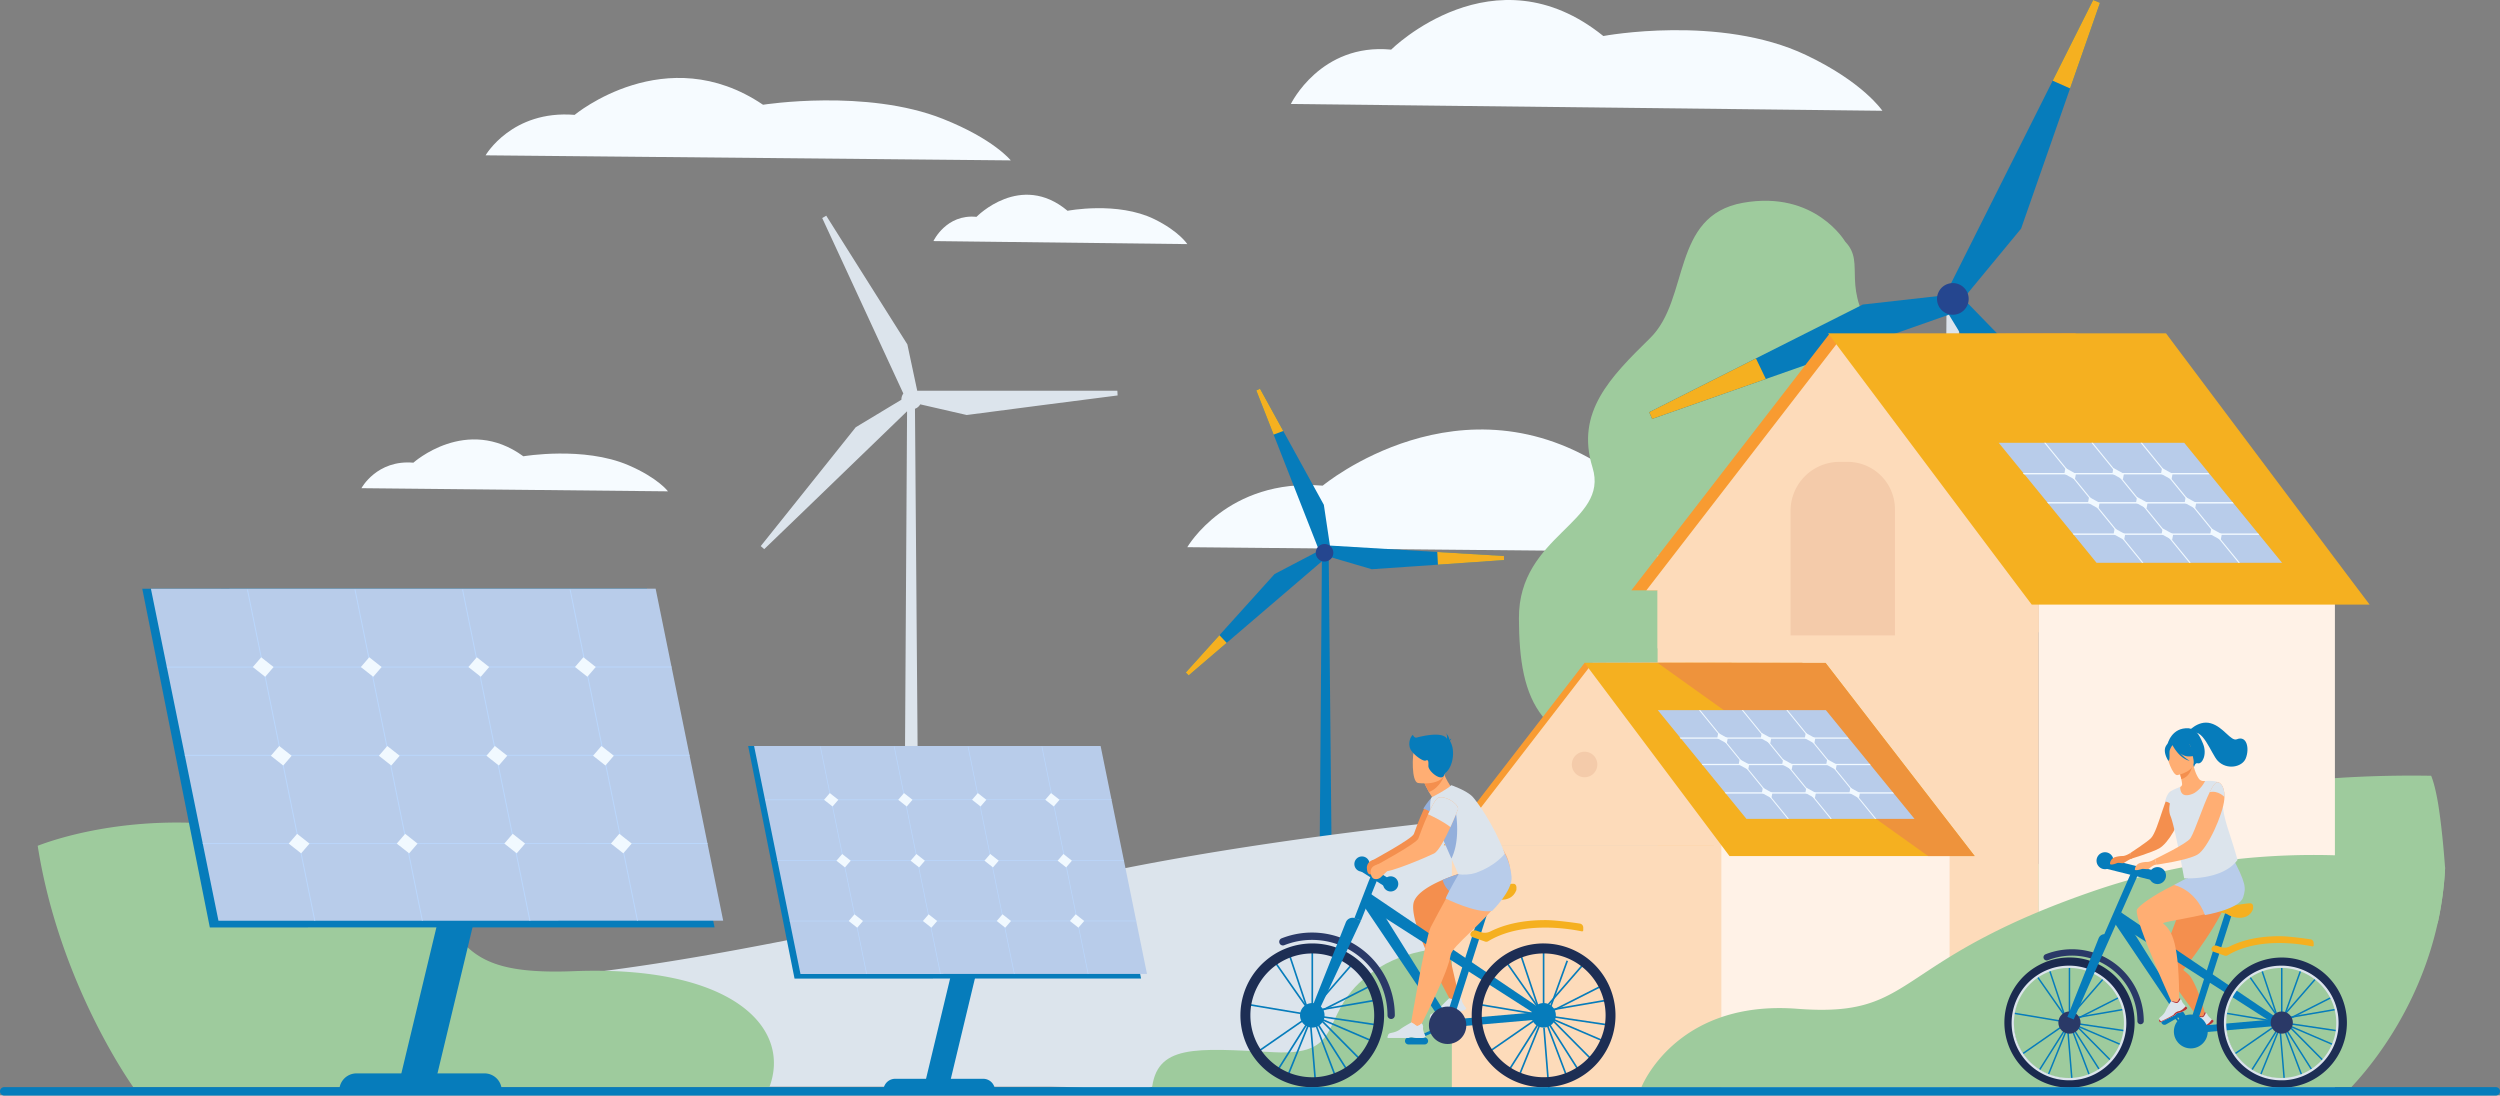 <svg xmlns="http://www.w3.org/2000/svg" viewBox="0 0 2733.51 1197.87"><rect x="0" y="0" width="2733.51" height="1197.87" fill="#808080" stroke="none"/><defs><style>.cls-1{fill:#9ecb9d;}.cls-2{fill:#f6fbff;}.cls-3{fill:#067cbb;}.cls-4{fill:#f5b020;}.cls-5{fill:#25468f;}.cls-6{fill:#dce4ec;}.cls-7{fill:#fddbba;}.cls-8{fill:#fff2e7;}.cls-9{fill:#f89b31;}.cls-10{fill:#f4cbaa;}.cls-11{fill:#ee933c;}.cls-12{fill:#b8ccea;}.cls-13{fill:#f1f9ff;}.cls-14{fill:#bad7fd;}.cls-15{fill:#f48f4e;}.cls-16{fill:#2a3967;}.cls-17{fill:#1d2e54;}.cls-18{fill:#ffae73;}.cls-19{fill:#93afdb;}.cls-20{fill:#b73433;}.cls-21{fill:#1b2a4f;}</style></defs><g id="Calque_2" data-name="Calque 2"><g id="énergie"><path class="cls-1" d="M2673.44,948.47c0,.25,0,.5.06.75a363.82,363.82,0,0,1-8.14,60.24L2553,1027.09l-23.2,3.64-13.2,2.07-91.45,14.35-8.18,1.28-18.39,2.89-4.78.75h0s-3.94.46-10.78,1.11l-1.78.17c-4.55.42-10.19.91-16.66,1.4-2.43.19-5,.37-7.63.55l-1.51.1q-5.57.38-11.66.71c-8.36.45-17.38.84-26.77,1.07-3.65.09-7.36.16-11.1.21-2,0-3.92,0-5.89,0q-3.55,0-7.14,0c-3.53,0-7.08-.08-10.62-.17-2.6-.06-5.21-.14-7.8-.23q-5.43-.21-10.82-.53l-1.65-.11c-1.67-.1-3.34-.21-5-.34-8.24-.62-16.28-1.47-23.93-2.6-1.29-.19-2.56-.39-3.82-.6-28.77-4.7-51.24-13.67-56.41-29.73-4.7-14.71,5.46-35.64,39-64.75q8.37-7.26,17.43-13.91c38.9-28.6,86.79-48.87,137-63.18q3.12-.9,6.25-1.75l1-.27,1.71-.46,3.38-.9q3-.79,5.95-1.55,15-3.84,30.18-7,3.81-.81,7.62-1.57l3.56-.71,2.46-.48,3.75-.71a1029.17,1029.17,0,0,1,121-15c42.13-2.84,79-3.07,105.12-2.61,3,7.3,5.6,18.43,7.77,31.5C2669.28,900.27,2671.74,925.61,2673.44,948.47Z"/><path class="cls-2" d="M1411.43,113.7s32.33-66.87,109.66-59.44c0,0,112.27-111.47,232-14.87,0,0,127.26-23.93,221.51,20.73,62.84,29.78,83.59,61,83.59,61Z"/><path class="cls-2" d="M1298.2,598.29s43.66-75.69,148.07-67.28c0,0,151.57-126.15,313.21-16.82,0,0,171.82-27.09,299.07,23.46,84.83,33.7,112.86,69.05,112.86,69.05Z"/><path class="cls-1" d="M2017.62,264.31s-33-56.58-111.87-42.57-57.86,105.11-101.5,147.94-81.68,81-63,141.47-80.75,73.43-80.46,164.79,21.54,145.2,143.85,152.31,317.93-25.21,344.43-62.06,22-117.75-44.48-221-5.74-112.49-50.2-172.27S2041.28,288.93,2017.62,264.31Z"/><path class="cls-2" d="M530.94,169.83s28.71-49.77,97.36-44.24c0,0,99.67-82.95,206-11.06,0,0,113-17.81,196.65,15.43,55.78,22.16,74.21,45.4,74.21,45.4Z"/><polygon class="cls-3" points="1456.91 1026.06 1442.2 1026.06 1445.37 609.12 1452.83 609.12 1456.91 1026.06"/><polygon class="cls-3" points="1448.18 611.34 1341.26 702.9 1299.7 738.49 1296.56 735.31 1333.35 694.5 1393.62 627.66 1441.26 602.71 1448.18 611.34"/><polygon class="cls-4" points="1341.26 702.9 1299.7 738.49 1296.56 735.31 1333.35 694.5 1341.26 702.9"/><polygon class="cls-3" points="1455.44 605.17 1445.01 608.88 1392.59 475.22 1373.63 426.89 1377.67 424.97 1403.1 471.23 1447.5 551.98 1455.44 605.17"/><polygon class="cls-4" points="1403.1 471.23 1392.59 475.22 1373.63 426.89 1377.67 424.97 1403.1 471.23"/><polygon class="cls-3" points="1644.5 612.4 1574.72 617.23 1499.89 622.4 1448.29 607.26 1449.31 596.24 1571.53 603.56 1644.44 607.93 1644.5 612.4"/><polygon class="cls-4" points="1644.5 612.4 1572.23 617.4 1571.53 603.56 1644.44 607.93 1644.5 612.4"/><path class="cls-5" d="M1448.85,594.83a9.6,9.6,0,1,0,9,10.16A9.6,9.6,0,0,0,1448.85,594.83Z"/><path class="cls-6" d="M659.7,1188.25h574.16l239.35-.15h432.85s.26-.44.74-1.31c.35-.62.82-1.45,1.43-2.51l.23-.31v-.16s.24-.17.24-.32a37.82,37.82,0,0,0,2.62-4.44,29,29,0,0,1,1.68-2.71V1176l.24-.16c3.27-5.67,7.34-13,12-22l1.28-2.45c2.34-6.74,4.92-14.28,7.66-22.6,6.51-20.17,14-44.79,21.28-72.58,2.86-11,5.72-22.4,8.42-34.32,1.59-6.88,3.19-14,4.72-21.27.45-2.13.88-4.25,1.32-6.37,2.81-13.54,5.45-27.5,7.83-41.76,4.68-27.91,8.37-57,10.45-86.49-185.92,9.58-544.3,34.81-813.87,95C794,1046,700,1059.73,538.85,1075,448.67,1083.5,551.56,1140.08,659.7,1188.25Z"/><path class="cls-6" d="M901.48,1096.25S1517.55,908.61,1672.67,895s6.52,18.17,6.52,18.17-421.62,109.68-519.61,156.46C952.33,1168.57,901.48,1096.25,901.48,1096.25Z"/><path class="cls-6" d="M1087.56,1182.88S1601,947.06,1739.94,908.74s9,15.24,9,15.24-405.4,211.4-490.32,264.77C1246.29,1196.48,1087.56,1182.88,1087.56,1182.88Z"/><path class="cls-6" d="M1222,432.39,1139.49,443,1057,453.77l-50.81-11.67a10.69,10.69,0,0,1-5.76,4.85l3.64,469.69a58.71,58.71,0,0,0-15.17,10.62l2.89-477.58-111,107.22-45.2,43.53-3.79-3.34,39.44-49.29,64.45-80.68,50.05-30.18c-.15-.15-.15-.15-.15-.3a11.45,11.45,0,0,1,2.12-6.37L924,292.41l-25-54,4.4-2.58,32.3,51.26,56.42,89.48,10.77,50.65h218.84Z"/><polygon class="cls-6" points="2149.1 1169.2 2122.57 1169.2 2128.28 341.63 2141.73 341.63 2149.1 1169.2"/><polygon class="cls-3" points="2130.53 315.26 2244.41 88.24 2288.67 0 2296.12 3.09 2263.43 96.68 2209.88 249.98 2148.08 324.79 2130.53 315.26"/><polygon class="cls-4" points="2244.41 88.24 2288.67 0 2296.12 3.09 2263.43 96.68 2244.41 88.24"/><polygon class="cls-3" points="2122.77 330.59 2137.53 317.13 2318.13 502.84 2383.43 569.98 2378.07 576 2303.43 516.82 2173.15 413.52 2122.77 330.59"/><polygon class="cls-4" points="2303.43 516.82 2318.13 502.84 2383.43 569.98 2378.07 576 2303.43 516.82"/><polygon class="cls-3" points="1803.23 450.67 1915.92 393.89 2036.78 332.99 2133.2 322.12 2139.2 341.17 1930.78 414.39 1806.45 458.07 1803.23 450.67"/><polygon class="cls-4" points="1803.23 450.67 1919.95 391.86 1930.78 414.39 1806.45 458.07 1803.23 450.67"/><path class="cls-5" d="M2141,343.18a17.31,17.31,0,1,0-22.08-10.59A17.32,17.32,0,0,0,2141,343.18Z"/><path class="cls-1" d="M1704.8,1049.55s-124-36.85-196.59,8.31-29.65,97.15-115.53,92.63-128.83-8.86-133.35,41.9H1639Z"/><rect class="cls-7" x="1812.43" y="607.18" width="416.74" height="584.32"/><path class="cls-8" d="M2553,622.72v568.73H2229.17V607.1h309.69C2543.71,612.26,2548.41,617.42,2553,622.72Z"/><path class="cls-9" d="M2309.85,416.31l-32.91,67.8L2262.38,514l-.45,1.22-.61,1.06-.45.91-.76,1.51-.31.76L2245.4,549l-.76,1.52-1.82,3.94-25.63,52.62-5.92,12.29-8.34,17-4.39,9.1h-414.8l28.67-37.15.91-1.22,186.54-241.44.15-.15h16.38l253-.91C2278.31,381.74,2292.41,399,2309.85,416.31Z"/><polygon class="cls-7" points="2229.18 642.72 2229.18 691.31 1812.43 708.92 1812.43 645.54 1800.1 645.54 2016.37 365.45 2229.18 642.72"/><path class="cls-10" d="M2011.39,505h8.71a51.85,51.85,0,0,1,51.85,51.85V694.75a0,0,0,0,1,0,0H1957.8a0,0,0,0,1,0,0V558.57A53.59,53.59,0,0,1,2011.39,505Z"/><polygon class="cls-4" points="2590.96 661.09 2221.51 661.09 2202.86 636.37 2180.87 607.1 2007.82 376.43 1999.79 365.66 1998.87 364.45 2368.32 364.45 2369.23 365.66 2377.27 376.43 2550.31 607.1 2572.3 636.37 2590.96 661.09"/><polygon class="cls-9" points="1971.16 724.06 1873.94 924.2 1578.61 924.2 1732.58 724.79 1971.16 724.06"/><polygon class="cls-7" points="1980.01 724.06 1882.79 924.2 1587.46 924.2 1741.43 724.79 1980.01 724.06"/><polygon class="cls-7" points="1882.15 924.2 1882.15 1190.95 1587.46 1191.52 1587.46 924.2 1882.15 924.2"/><rect class="cls-8" x="1882.15" y="924.2" width="249.54" height="266.75"/><polygon class="cls-4" points="2159.11 936.03 1891.04 936.03 1732.58 724.78 1812.43 724.8 1996.05 724.84 2159.11 936.03"/><path class="cls-10" d="M1718.65,835.9a13.94,13.94,0,1,1,13.93,13.93A13.93,13.93,0,0,1,1718.65,835.9Z"/><polygon class="cls-11" points="2159.11 936.03 2108.24 936.03 1812.43 724.8 1996.05 724.84 2159.11 936.03"/><polygon class="cls-12" points="2292.39 615.37 2495.21 615.37 2388.22 484.16 2185.4 484.16 2292.39 615.37"/><polygon class="cls-13" points="2213.02 518.72 2415.84 518.72 2414.59 517.18 2211.76 517.18 2213.02 518.72"/><polygon class="cls-13" points="2340.55 484.15 2447.54 615.37 2449.08 615.37 2342.09 484.15 2340.55 484.15"/><polygon class="cls-13" points="2286.81 484.15 2393.8 615.37 2395.34 615.37 2288.35 484.15 2286.81 484.15"/><polygon class="cls-13" points="2235.1 484.15 2342.09 615.37 2343.64 615.37 2236.64 484.15 2235.1 484.15"/><polygon class="cls-13" points="2239.53 550.54 2442.35 550.54 2441.09 548.99 2238.27 548.99 2239.53 550.54"/><polygon class="cls-13" points="2267.51 584.86 2470.33 584.86 2469.07 583.32 2266.25 583.32 2267.51 584.86"/><polygon class="cls-13" points="2374.3 524.37 2375.47 518.05 2364 511.74 2362.83 518.05 2374.3 524.37"/><polygon class="cls-13" points="2321.15 524.37 2322.31 518.05 2310.84 511.74 2309.67 518.05 2321.15 524.37"/><polygon class="cls-13" points="2268.66 524.37 2269.83 518.05 2258.36 511.74 2257.19 518.05 2268.66 524.37"/><polygon class="cls-13" points="2400.16 556.09 2401.33 549.77 2389.86 543.45 2388.69 549.77 2400.16 556.09"/><polygon class="cls-13" points="2347 556.09 2348.17 549.77 2336.7 543.45 2335.53 549.77 2347 556.09"/><polygon class="cls-13" points="2294.52 556.09 2295.69 549.77 2284.22 543.45 2283.05 549.77 2294.52 556.09"/><polygon class="cls-13" points="2428.15 590.41 2429.32 584.09 2417.84 577.77 2416.68 584.09 2428.15 590.41"/><polygon class="cls-13" points="2374.99 590.41 2376.16 584.09 2364.68 577.77 2363.52 584.09 2374.99 590.41"/><polygon class="cls-13" points="2322.51 590.41 2323.68 584.09 2312.2 577.77 2311.03 584.09 2322.51 590.41"/><polygon class="cls-12" points="1909.55 895.35 2093.33 895.35 1996.39 776.45 1812.61 776.45 1909.55 895.35"/><polygon class="cls-13" points="1837.64 807.77 2021.42 807.77 2020.28 806.37 1836.5 806.37 1837.64 807.77"/><polygon class="cls-13" points="1953.19 776.45 2050.14 895.35 2051.53 895.35 1954.59 776.45 1953.19 776.45"/><polygon class="cls-13" points="1904.49 776.45 2001.44 895.35 2002.84 895.35 1905.89 776.45 1904.49 776.45"/><polygon class="cls-13" points="1857.64 776.45 1954.59 895.35 1955.99 895.35 1859.04 776.45 1857.64 776.45"/><polygon class="cls-13" points="1861.65 836.6 2045.43 836.6 2044.29 835.2 1860.51 835.2 1861.65 836.6"/><polygon class="cls-13" points="1887.01 867.7 2070.79 867.7 2069.65 866.3 1885.87 866.3 1887.01 867.7"/><polygon class="cls-13" points="1983.78 812.89 1984.83 807.16 1974.44 801.44 1973.38 807.16 1983.78 812.89"/><polygon class="cls-13" points="1935.61 812.89 1936.67 807.16 1926.27 801.44 1925.21 807.16 1935.61 812.89"/><polygon class="cls-13" points="1888.06 812.89 1889.11 807.16 1878.72 801.44 1877.66 807.16 1888.06 812.89"/><polygon class="cls-13" points="2007.21 841.63 2008.26 835.9 1997.87 830.17 1996.81 835.9 2007.21 841.63"/><polygon class="cls-13" points="1959.04 841.63 1960.1 835.9 1949.7 830.17 1948.64 835.9 1959.04 841.63"/><polygon class="cls-13" points="1911.48 841.63 1912.54 835.9 1902.15 830.17 1901.09 835.9 1911.48 841.63"/><polygon class="cls-13" points="2032.57 872.73 2033.62 867 2023.23 861.27 2022.17 867 2032.57 872.73"/><polygon class="cls-13" points="1984.4 872.73 1985.45 867 1975.06 861.27 1974 867 1984.4 872.73"/><polygon class="cls-13" points="1936.84 872.73 1937.9 867 1927.5 861.27 1926.45 867 1936.84 872.73"/><path class="cls-1" d="M841.42,1188.25l-.18.5H145.69a0,0,0,0,1,0,0,.56.56,0,0,0-.16-.31c-.37-.86-80.49-111.66-104.31-263.67,17.41-6.69,78.88-27.47,165.36-25.22q5.22.13,10.56.39a513,513,0,0,1,104.31,15.81l3.95,1,1.11.3c2.64.71,5.28,1.44,7.94,2.2,3,.85,6,1.73,9,2.64l3.23,1q6,1.86,12,3.89c47,15.81,76.13,32.85,96.42,49.32l1.26,1a207.08,207.08,0,0,1,24,23.51q2.72,3.09,5.23,6.09c2.08,2.49,4.08,4.93,6,7.32,6.57,8,12.64,15.42,19.76,21.88,19.64,17.87,47.25,28.67,115.33,26q18.32-.73,35-.36C808.15,1064.56,863.82,1127.3,841.42,1188.25Z"/><path class="cls-1" d="M2673.54,948.49l-.1,0A734,734,0,0,0,2553,935.18a773.38,773.38,0,0,0-106.67,4.15l-4.1.45c-4,.47-8.07,1-12.15,1.5q-13.35,1.74-27.06,4.05h0c-2.72.46-5.42.93-8.16,1.43q-4.39.78-8.82,1.64-9.48,1.83-19.12,4-4.23.93-8.49,1.94c-2.84.65-5.68,1.34-8.54,2q-5.19,1.29-10.41,2.65h0l-3.25.87h0q-4.79,1.29-9.6,2.65-19.45,5.5-39.27,12.37c-21.66,7.48-40.9,14.85-58.1,22-21.83,9.09-40.38,17.88-56.41,26.19-15.83,8.18-29.27,15.95-41.07,23.2-63.92,39.28-79.66,63.52-166.85,56.73q-11.65-.88-22.34-.73c-23.36.3-43.34,4.07-60.35,9.88-34.1,11.64-56.25,31.51-69.72,48.09-11.1,13.66-16.32,25.08-17.49,27.82-.18.41-.26.63-.26.63H2571c14.41-15.47,72.19-79.32,94.34-179.26a363.82,363.82,0,0,0,8.14-60.24Z"/><path class="cls-2" d="M395.19,533.78S412,502.43,452,505.91c0,0,58.18-52.25,120.23-7,0,0,66-11.22,114.81,9.72,32.57,14,43.32,28.6,43.32,28.6Z"/><path class="cls-2" d="M1020.62,263.6s13.88-29.81,47.07-26.5c0,0,48.18-49.69,99.57-6.63,0,0,54.62-10.67,95.07,9.24,27,13.28,35.87,27.2,35.87,27.2Z"/><polygon class="cls-3" points="436.39 1183.89 476 1183.4 568.51 797.92 528.9 798.41 436.39 1183.89"/><path class="cls-3" d="M371,1192.47H548.58a18.82,18.82,0,0,0-18.81-18.82h-140A18.83,18.83,0,0,0,371,1192.47Z"/><polygon class="cls-3" points="781.28 1013.99 764.22 928.46 764.22 928.46 764.19 928.28 707.41 643.62 155.55 643.7 229.42 1014.07 334.25 1014.06 334.25 1014.06 335.23 1014.06 452.54 1014.04 452.9 1014.04 452.9 1014.04 569.7 1014.03 570.5 1014.02 570.5 1014.02 687.04 1014.01 687.04 1014.01 688.1 1014.01 688.1 1014.01 781.28 1013.99"/><polygon class="cls-12" points="790.74 1006.67 238.87 1006.75 165 643.7 716.86 643.62 790.74 1006.67"/><polygon class="cls-14" points="344.75 1006.74 343.7 1006.74 270.02 644.66 271.08 644.66 344.75 1006.74"/><polygon class="cls-14" points="462.35 1006.72 461.3 1006.72 387.62 644.65 388.68 644.65 462.35 1006.72"/><polygon class="cls-14" points="579.95 1006.7 578.9 1006.7 505.22 644.63 506.28 644.63 579.95 1006.7"/><polygon class="cls-14" points="697.55 1006.69 696.5 1006.69 622.82 644.61 623.88 644.61 697.55 1006.69"/><polygon class="cls-14" points="734.39 729.78 182.53 729.86 182.33 728.87 734.19 728.79 734.39 729.78"/><polygon class="cls-14" points="754.03 826.31 202.17 826.38 201.97 825.39 753.83 825.31 754.03 826.31"/><polygon class="cls-14" points="773.67 922.83 221.81 922.9 221.61 921.91 773.47 921.83 773.67 922.83"/><polygon class="cls-13" points="289.95 740.02 276.42 729.35 285.61 718.68 299.14 729.35 289.95 740.02"/><polygon class="cls-13" points="309.69 837.04 296.16 826.37 305.35 815.7 318.88 826.37 309.69 837.04"/><polygon class="cls-13" points="408.08 740.01 394.55 729.34 403.74 718.66 417.27 729.33 408.08 740.01"/><polygon class="cls-13" points="427.82 837.02 414.29 826.35 423.48 815.68 437.01 826.35 427.82 837.02"/><polygon class="cls-13" points="525.68 739.99 512.15 729.32 521.34 718.65 534.87 729.32 525.68 739.99"/><polygon class="cls-13" points="642.23 739.97 628.69 729.3 637.88 718.63 651.41 729.3 642.23 739.97"/><polygon class="cls-13" points="329.24 933.07 315.7 922.39 324.89 911.72 338.42 922.39 329.24 933.07"/><polygon class="cls-13" points="447.36 933.05 433.83 922.38 443.02 911.71 456.55 922.38 447.36 933.05"/><polygon class="cls-13" points="564.96 933.03 551.43 922.36 560.62 911.69 574.15 922.36 564.96 933.03"/><polygon class="cls-13" points="681.51 933.02 667.98 922.35 677.16 911.67 690.7 922.34 681.51 933.02"/><polygon class="cls-13" points="661.97 836.99 648.44 826.32 657.62 815.65 671.16 826.32 661.97 836.99"/><polygon class="cls-13" points="545.42 837.01 531.89 826.34 541.08 815.66 554.61 826.33 545.42 837.01"/><polygon class="cls-3" points="1010.85 1186.58 1038.04 1186.24 1101.56 921.58 1074.36 921.92 1010.85 1186.58"/><path class="cls-3" d="M965.92,1192.47h122a12.93,12.93,0,0,0-12.92-12.92H978.84a12.92,12.92,0,0,0-12.92,12.92Z"/><polygon class="cls-3" points="1247.64 1069.93 1235.93 1011.21 1235.93 1011.21 1235.9 1011.08 1196.92 815.65 818.03 815.7 868.75 1069.99 940.72 1069.98 940.72 1069.98 941.39 1069.98 1021.94 1069.97 1022.18 1069.97 1022.18 1069.97 1102.37 1069.95 1102.92 1069.95 1102.92 1069.95 1182.94 1069.94 1182.94 1069.94 1183.66 1069.94 1183.66 1069.94 1247.64 1069.93"/><polygon class="cls-12" points="1254.13 1064.91 875.24 1064.96 824.52 815.7 1203.41 815.65 1254.13 1064.91"/><polygon class="cls-14" points="947.93 1064.95 947.21 1064.95 896.62 816.36 897.35 816.36 947.93 1064.95"/><polygon class="cls-14" points="1028.67 1064.94 1027.95 1064.94 977.36 816.35 978.09 816.35 1028.67 1064.94"/><polygon class="cls-14" points="1109.41 1064.93 1108.69 1064.93 1058.1 816.34 1058.83 816.34 1109.41 1064.93"/><polygon class="cls-14" points="1190.15 1064.91 1189.43 1064.92 1138.85 816.33 1139.57 816.33 1190.15 1064.91"/><polygon class="cls-14" points="1215.45 874.8 836.55 874.86 836.41 874.17 1215.31 874.12 1215.45 874.8"/><polygon class="cls-14" points="1228.93 941.07 850.04 941.13 849.9 940.44 1228.79 940.39 1228.93 941.07"/><polygon class="cls-14" points="1242.42 1007.34 863.52 1007.39 863.38 1006.71 1242.28 1006.66 1242.42 1007.34"/><polygon class="cls-13" points="910.31 881.83 901.02 874.51 907.33 867.18 916.62 874.5 910.31 881.83"/><polygon class="cls-13" points="923.86 948.44 914.57 941.12 920.88 933.79 930.17 941.11 923.86 948.44"/><polygon class="cls-13" points="991.41 881.82 982.12 874.5 988.43 867.17 997.72 874.49 991.41 881.82"/><polygon class="cls-13" points="1004.97 948.43 995.67 941.1 1001.98 933.78 1011.27 941.1 1004.97 948.43"/><polygon class="cls-13" points="1072.15 881.81 1062.86 874.48 1069.17 867.15 1078.46 874.48 1072.15 881.81"/><polygon class="cls-13" points="1152.17 881.8 1142.88 874.47 1149.19 867.14 1158.48 874.47 1152.17 881.8"/><polygon class="cls-13" points="937.28 1014.37 927.99 1007.04 934.29 999.72 943.59 1007.04 937.28 1014.37"/><polygon class="cls-13" points="1018.38 1014.36 1009.09 1007.03 1015.4 999.7 1024.69 1007.03 1018.38 1014.36"/><polygon class="cls-13" points="1099.12 1014.35 1089.83 1007.02 1096.14 999.69 1105.43 1007.02 1099.12 1014.35"/><polygon class="cls-13" points="1179.14 1014.34 1169.85 1007.01 1176.16 999.68 1185.45 1007.01 1179.14 1014.34"/><polygon class="cls-13" points="1165.72 948.41 1156.43 941.08 1162.74 933.75 1172.03 941.08 1165.72 948.41"/><polygon class="cls-13" points="1085.71 948.42 1076.41 941.09 1082.72 933.76 1092.02 941.09 1085.71 948.42"/><path class="cls-15" d="M1588.06,1097.64l9-1.76s-21.55-85.22-18.59-92.25c2.39-5.84,27.23-10.06,39.4-20.27a19.31,19.31,0,0,0,5.7-7.31c6.47-15.84-4.08-27.59-4.08-27.59s-22.1,5.07-42.15,13.65c-14.28,6.12-27.51,14.08-31.17,23.29C1537.39,1007.71,1588.06,1097.64,1588.06,1097.64Z"/><path class="cls-6" d="M1563.54,1110.78a3.05,3.05,0,0,1,1.6-2.16c2.14-1.18,6.53-2.88,9.82-7.27,1.85-2.46,9.49-9.76,9.49-9.76l0,0c.2,0,1.2,0,6,2,2.51,1,5.11-3.68,5.11-3.68a4.72,4.72,0,0,1,1.53,1.11,4.41,4.41,0,0,1,1.23,2.81c.12,1.81,2,4.75,3.38,6.7.85,1.18,1.51,2,1.51,2s.53,1-3.73,2.63l-5.1,1.32c-1.76.2-3.14.09-4.94.34-2.74.38-3.71,1.66-3.9,2l0,0-21.65,5.6C1563.22,1113.81,1563.33,1112.08,1563.54,1110.78Z"/><path class="cls-16" d="M1521.1,1114.18a4,4,0,0,0,4-4A90.56,90.56,0,0,0,1401.25,1026a4,4,0,0,0,3,7.48,82.49,82.49,0,0,1,112.85,76.69A4,4,0,0,0,1521.1,1114.18Z"/><path class="cls-3" d="M1448.26,1110.15a13.4,13.4,0,1,0-13.4,13.41A13.4,13.4,0,0,0,1448.26,1110.15Z"/><rect class="cls-3" x="1413.2" y="1076.68" width="67.26" height="1.82" transform="translate(-56.12 2075.42) rotate(-70.26)"/><polygon class="cls-3" points="1499.02 1138.7 1499.74 1137.03 1435.46 1109.42 1393.2 1049.05 1391.71 1050.1 1434.26 1110.89 1434.5 1110.99 1499.02 1138.7"/><path class="cls-3" d="M1460.35,1180l1.72-.58c-.45-1.36-25.3-66.77-26.36-69.55l-.65-1.7-40,63.33,1.53,1,38.11-60.25C1443.76,1136.13,1460,1178.92,1460.35,1180Z"/><rect class="cls-3" x="1434.34" y="1098.57" width="72.38" height="1.82" transform="translate(-165.08 265.15) rotate(-9.76)"/><rect class="cls-3" x="1418.96" y="1040.76" width="1.82" height="66.09" transform="translate(-266.8 504.4) rotate(-18.44)"/><polygon class="cls-3" points="1435 1111.1 1435.27 1110.96 1500.7 1077.8 1499.88 1076.17 1434.72 1109.21 1364.59 1097.44 1364.29 1099.24 1435 1111.1"/><path class="cls-3" d="M1408.46,1177.68c.39-1.14,17.18-42.45,26.58-65.55l36.31,57.12,1.53-1-38.2-60.1-.66,1.63c-1.1,2.69-26.82,65.92-27.28,67.3Z"/><rect class="cls-3" x="1469.16" y="1079.78" width="1.82" height="71.19" transform="translate(151.22 2406.04) rotate(-81.57)"/><rect class="cls-3" x="1428.24" y="1076.76" width="59.58" height="1.82" transform="translate(-311.71 1471.67) rotate(-49.02)"/><rect class="cls-3" x="1434.41" y="1115.04" width="1.82" height="66.11" transform="translate(-90.07 122.7) rotate(-4.75)"/><rect class="cls-3" x="1369.04" y="1127.19" width="75.75" height="1.82" transform="translate(-392.06 1002.79) rotate(-34.74)"/><polygon class="cls-3" points="1486.46 1158.95 1487.76 1157.67 1435.77 1105.24 1435.77 1037 1433.95 1037 1433.95 1105.98 1486.46 1158.95"/><path class="cls-17" d="M1498.67,1064.3c-1.45-2-3-4-4.63-5.82a79.11,79.11,0,0,0-22-17.56,76.86,76.86,0,0,0-11.4-5,78.51,78.51,0,0,0-34.07-3.91h0a78.35,78.35,0,0,0-42.94,18.6h0a78.56,78.56,0,0,0-24.44,80.76,77.48,77.48,0,0,0,7.42,17.75c.09.18.2.35.3.53a78.53,78.53,0,0,0,58,38.48h0a77.59,77.59,0,0,0,9.89.63,79.88,79.88,0,0,0,10.08-.64h0a78.57,78.57,0,0,0,53.71-123.81Zm-1.26,71.73c-.22.56-.46,1.12-.72,1.67a67.7,67.7,0,0,1-11.36,17.52q-.6.69-1.23,1.35a68.39,68.39,0,0,1-12.17,10.2c-.5.34-1,.66-1.53,1a67.43,67.43,0,0,1-10.67,5.37l-1.7.65a67.16,67.16,0,0,1-19.35,4c-.61,0-1.21.06-1.82.08s-1.33,0-2,0a67.65,67.65,0,0,1-24.62-4.63c-.57-.21-1.13-.44-1.69-.67a68.38,68.38,0,0,1-7.93-4l-1.17-.71c-.52-.31-1-.63-1.53-1a68,68,0,0,1-17.92-17.06c-.31-.43-.62-.87-.92-1.31s-.69-1-1-1.52c-.62-.93-1.2-1.87-1.76-2.83a67.86,67.86,0,0,1-9.15-34,68.64,68.64,0,0,1,.78-10.31l.3-1.79a67.8,67.8,0,0,1,27.07-42.81c.49-.36,1-.71,1.49-1a67.75,67.75,0,0,1,13.22-7l1.71-.64a67.13,67.13,0,0,1,22.22-4.06h1.82a67.16,67.16,0,0,1,20.84,3.57h0l.5.18c.58.2,1.14.41,1.71.62a68.35,68.35,0,0,1,8.59,4,67.65,67.65,0,0,1,8.15,5.29c.49.36,1,.73,1.43,1.12a68.2,68.2,0,0,1,7.14,6.56,67.25,67.25,0,0,1,6,7.35,64.88,64.88,0,0,1,4.67,7.61c.29.54.57,1.08.83,1.62a67.29,67.29,0,0,1,4.83,13.05c.14.59.29,1.18.42,1.78a68.11,68.11,0,0,1,1.07,24c-.08.6-.17,1.21-.27,1.8A66.09,66.09,0,0,1,1497.41,1136Z"/><rect class="cls-3" x="1530.08" y="1044.73" width="151.69" height="8.18" transform="translate(117.88 2259.08) rotate(-72.27)"/><polygon class="cls-3" points="1590.6 1122.71 1699.63 1113.23 1497.43 976.52 1508.99 1000.2 1675.93 1107.08 1589.89 1114.56 1590.6 1122.71"/><polygon class="cls-3" points="1575.91 1116.31 1582.78 1111.87 1498.88 977.49 1489.12 987.59 1575.91 1116.31"/><path class="cls-3" d="M1441.37,1106.55l46.72-100-6.26-2.5a7.92,7.92,0,0,0-10.3,4.43l-37.73,95Z"/><path class="cls-3" d="M1488.09,1006.56c6.77-17.54,18.05-45.1,17.87-44.83l-6.81-4.54c-.33.5-.55.83-18.28,46.84Z"/><path class="cls-3" d="M1527.31,971.31a8.29,8.29,0,1,0-11.58,1.88A8.3,8.3,0,0,0,1527.31,971.31Z"/><path class="cls-3" d="M1495.91,949.59a8.3,8.3,0,1,0-11.58,1.89A8.29,8.29,0,0,0,1495.91,949.59Z"/><polygon class="cls-3" points="1487.82 952.53 1519.5 972.69 1523.9 964.04 1492.21 943.88 1487.82 952.53"/><path class="cls-3" d="M1540,1142h17.72a3.8,3.8,0,0,0,3.78-3.79h0a3.8,3.8,0,0,0-3.78-3.79H1540a3.8,3.8,0,0,0-3.79,3.79h0A3.8,3.8,0,0,0,1540,1142Z"/><rect class="cls-3" x="1546.22" y="1126.13" width="39.44" height="3.18" transform="translate(-326.66 750.89) rotate(-24.5)"/><path class="cls-3" d="M1701.18,1110.15a13.4,13.4,0,1,0-13.4,13.41A13.4,13.4,0,0,0,1701.18,1110.15Z"/><rect class="cls-3" x="1666.11" y="1076.68" width="67.26" height="1.82" transform="matrix(0.34, -0.94, 0.94, 0.34, 111.37, 2313.48)"/><polygon class="cls-3" points="1751.94 1138.7 1752.65 1137.03 1688.38 1109.42 1646.12 1049.05 1644.63 1050.1 1687.18 1110.89 1687.42 1110.99 1751.94 1138.7"/><path class="cls-3" d="M1713.27,1180l1.72-.58c-.45-1.36-25.3-66.77-26.36-69.55l-.65-1.7-40,63.33,1.53,1,38.11-60.25C1696.68,1136.13,1712.92,1178.92,1713.27,1180Z"/><rect class="cls-3" x="1687.26" y="1098.57" width="72.38" height="1.82" transform="translate(-161.42 308.01) rotate(-9.76)"/><rect class="cls-3" x="1671.88" y="1040.76" width="1.82" height="66.09" transform="translate(-253.8 584.39) rotate(-18.44)"/><polygon class="cls-3" points="1687.92 1111.1 1688.19 1110.96 1753.62 1077.8 1752.79 1076.17 1687.63 1109.21 1617.51 1097.44 1617.21 1099.24 1687.92 1111.1"/><path class="cls-3" d="M1661.38,1177.68c.39-1.14,17.18-42.45,26.58-65.55l36.31,57.12,1.53-1-38.2-60.1-.66,1.63c-1.1,2.69-26.83,65.92-27.28,67.3Z"/><rect class="cls-3" x="1722.08" y="1079.78" width="1.82" height="71.19" transform="translate(366.31 2655.56) rotate(-81.54)"/><rect class="cls-3" x="1681.16" y="1076.76" width="59.58" height="1.82" transform="translate(-224.65 1662.6) rotate(-49.02)"/><rect class="cls-3" x="1687.32" y="1115.04" width="1.82" height="66.1" transform="matrix(1, -0.08, 0.08, 1, -89.25, 143.69)"/><rect class="cls-3" x="1621.96" y="1127.19" width="75.75" height="1.82" transform="translate(-346.98 1146.91) rotate(-34.74)"/><polygon class="cls-3" points="1739.38 1158.95 1740.67 1157.67 1688.69 1105.24 1688.69 1037 1686.87 1037 1686.87 1105.98 1739.38 1158.95"/><path class="cls-17" d="M1687.78,1031.55a78.66,78.66,0,0,0-78.6,78.6c0,.91,0,1.82,0,2.73a78.47,78.47,0,0,0,37,64c.6.38,1.21.75,1.82,1.11a78.61,78.61,0,1,0,39.77-146.41ZM1750.33,1136c-.22.56-.46,1.12-.72,1.67a67.7,67.7,0,0,1-11.36,17.52q-.6.69-1.23,1.35a68.39,68.39,0,0,1-12.17,10.2c-.5.34-1,.66-1.53,1a67.43,67.43,0,0,1-10.67,5.37l-1.7.65a67.3,67.3,0,0,1-19.36,4c-.6,0-1.21.06-1.81.08s-1.33,0-2,0a67.61,67.61,0,0,1-24.62-4.63c-.57-.21-1.13-.44-1.69-.67a68.38,68.38,0,0,1-7.93-4l-1.17-.71c-.52-.31-1-.63-1.53-1a.05.05,0,0,1,0,0,67.93,67.93,0,0,1-18.79-18.34c-.35-.5-.69-1-1-1.52-.62-.93-1.2-1.87-1.76-2.83a67.19,67.19,0,0,1-8.41-24.08,65.09,65.09,0,0,1-.71-8.15c0-.59,0-1.19,0-1.78a68.64,68.64,0,0,1,.78-10.31l.3-1.79a66.93,66.93,0,0,1,7.66-21.13,65,65,0,0,1,5.29-8,68.13,68.13,0,0,1,14.12-13.69c.49-.36,1-.71,1.49-1a67.75,67.75,0,0,1,13.22-7l1.71-.64a66.47,66.47,0,0,1,13.23-3.35h0a68.12,68.12,0,0,1,9-.71h1.82a67.1,67.1,0,0,1,21.35,3.75c.58.2,1.14.41,1.71.62a67.48,67.48,0,0,1,16.74,9.26c.49.36,1,.73,1.43,1.12a67.91,67.91,0,0,1,17.81,21.52c.29.54.57,1.08.83,1.62a67.29,67.29,0,0,1,4.83,13.05c.14.59.29,1.18.41,1.78a67.86,67.86,0,0,1,1.08,24c-.08.6-.17,1.21-.27,1.8A66.09,66.09,0,0,1,1750.33,1136Z"/><path class="cls-4" d="M1623.72,1029.5a4,4,0,0,0,3.47-.36h0c36.78-22.21,87.66-13.87,102.38-10.78h0a1.3,1.3,0,0,0,1.57-1.28v-2.87a4.43,4.43,0,0,0-3.78-4.39c-8-1.19-26.57-3.73-37-3.78h-.84c-23.28,0-43.38,4.17-59.9,12.4a14,14,0,0,1-10.84.67l-4.54-1.59a5,5,0,0,0-6.33,3h0a3.21,3.21,0,0,0,2,4.09Z"/><path class="cls-4" d="M1657.91,973.51s1.47-6.7-2.73-7.16-19.54,2.84-23.63,2.39-25.44-4-29.19-.34-2.16,6.81,5.34,7.49,17.49,1.93,20.33,4.32S1651.43,989.64,1657.91,973.51Z"/><circle class="cls-16" cx="1582.83" cy="1121.06" r="20.45"/><path class="cls-15" d="M1511.58,947.76s-6.7-8.5-10.36-7.44a8.81,8.81,0,0,0-6.68,8.78c.15,1.18.08,5.82,2.88,6.81a7.7,7.7,0,0,0,7-1.31C1505.74,953.51,1511.58,947.76,1511.58,947.76Z"/><path class="cls-15" d="M1500.22,940.9s.93,5.28,7.33,7,46-15,55.43-19.62c5.07-2.54,12.39-16.61,18-28.92,1.33-3,2.6-5.91,3.73-8.52,2.81-6.54,4.64-11.25,4.64-11.25,0-6.48-7.14-4-13.62-1-2,.92-12.28-3.44-15,1.84-1.27,2.46-3,2.18-4.22,4.92-5,11.05-9.57,23.51-10.55,26.46C1544.2,917.13,1500.22,940.9,1500.22,940.9Z"/><path class="cls-18" d="M1516.52,952.7s-6.66-8.36-10.35-7.43c-8.7,2.17-7.53,8.45-7.38,9.62s.78,5,3.58,6a7.67,7.67,0,0,0,7-1.32C1510.68,958.46,1516.52,952.7,1516.52,952.7Z"/><path class="cls-18" d="M1593.09,869l-22.6,8.34c-2.89-2.8-5.78-7.26-8.1-11.34-2.89-5.06-4.89-9.53-4.89-9.53l15.79-11.06,5-3.47C1578.57,852,1593.09,869,1593.09,869Z"/><path class="cls-15" d="M1579.44,847.37s-4.47,13.94-17,18.6c-2.89-5.06-4.89-9.53-4.89-9.53l15.79-11.06Z"/><path class="cls-18" d="M1550.35,856.09s27.94,4.39,30.4-13.06,7.73-28.62-10-32.15-22.14,2.63-24.38,8.25S1543.15,854.51,1550.35,856.09Z"/><path class="cls-3" d="M1587,807.7a4.93,4.93,0,0,0-2.29,1.32v0c-.07-3.76-3.76-7.56-3.76-7.56,1.77,2.23,1.19,6.35,1.19,6.35-5.26-9-30.87-1.92-33.28-1.32s-4.09-3-4.09-3c-3.79,3.28-5.24,11.32-2.09,16.58S1556,833,1559,831.56s2.94,1.57,2.79,5.84,7.24,11.44,12.45,12.48c4.2.84,4.53-2,5.67-3.87a6.06,6.06,0,0,1,1-1.23c5.71-5.16,8.86-15.48,7.58-25.65a25.45,25.45,0,0,0-3.11-9.07A13,13,0,0,1,1587,807.7Z"/><path class="cls-19" d="M1577.36,962.11c.28,1.27,3.38,11.68,11.4,14.36,5.21,1.76,17.87,6,29.13,6.89a19.31,19.31,0,0,0,5.7-7.31c6.47-15.84-4.08-27.59-4.08-27.59S1597.41,953.53,1577.36,962.11Z"/><path class="cls-18" d="M1640.82,925.39s22.64,26.08,1.85,55.39-54.63,53-56.5,63.43c-3.6,20.23-25.15,62-35.41,82.68l-8.8-3.37s16.5-98,22.36-109.69,36.24-66.63,36.24-66.63Z"/><path class="cls-19" d="M1556.25,884.08c2.18.7,7.46,2.67,8.87,5.07s17-4.3,18.78-10.56c-4.43-4.85-12-9-16.46-7.6C1564.84,871.77,1560.61,877.32,1556.25,884.08Z"/><path class="cls-12" d="M1645.38,933.41s-29.39,20.94-49,19.77c0,0-12.9,22-15.76,29.24,0,0,33.42,16.71,50.79,13.63,0,0,22.65-22,21.33-37.38S1645.38,933.41,1645.38,933.41Z"/><path class="cls-6" d="M1564.76,894l7,10,.56,1.27L1587,938.75l7.46,17c5,1.2,14.28.35,18.43-1.13,22.66-7.74,32.51-21.25,32.51-21.25-13.16-34.4-31.38-57.9-35.11-62.06-6.47-7-23.43-12.8-23.43-12.8-4.64,4.78-21.25,13.16-21.25,13.16C1562,874.58,1564.76,894,1564.76,894Z"/><path class="cls-19" d="M1572.36,905.33,1587,938.75c11.12-22.44,4.08-55,4.08-55s-17.87,15.48-18.5,16.67A36,36,0,0,0,1572.36,905.33Z"/><path class="cls-18" d="M1505.17,945.85s.92,5.27,7.33,7,46-15,55.43-19.62c5.07-2.53,12.39-16.6,18-28.92,1.34-3,2.61-5.91,3.73-8.51,2.82-6.54,4.65-11.26,4.65-11.26,0-6.47-15.27-15.27-21.74-12.31-2,.91-4.58,4.92-7.32,10.2-1.27,2.46-2.53,5.14-3.8,7.88-5,11-9.57,23.5-10.56,26.46C1549.14,922.08,1505.17,945.85,1505.17,945.85Z"/><path class="cls-6" d="M1561.46,890.34c5.91,2.68,16.53,7.88,24.48,14,1.34-3,2.61-5.91,3.73-8.51,2.82-6.54,4.65-11.26,4.65-11.26,0-6.47-15.27-15.27-21.74-12.31-2,.91-4.58,4.92-7.32,10.2C1564,884.92,1562.73,887.6,1561.46,890.34Z"/><path class="cls-6" d="M1554.22,1134.9H1549c-1.77-.24-3.07-.69-4.88-.9-2.74-.32-4,.68-4.26.9l0,0h-22.36c-.56-.71,0-2.35.51-3.57a3.09,3.09,0,0,1,2.09-1.69c2.38-.6,7-1.14,11.33-4.57,2.41-1.93,11.63-7.08,11.63-7.08h0c.2,0,1.16.27,5.36,3.4,2.17,1.62,5.86-2.28,5.86-2.28a4.72,4.72,0,0,1,1.21,1.45,4.4,4.4,0,0,1,.48,3c-.33,1.78.75,5.09,1.6,7.33.53,1.35,1,2.32,1,2.32S1558.75,1134.4,1554.22,1134.9Z"/><path class="cls-6" d="M1555.45,1120.6c-1.25.78-3.91,2.33-5.67,2.53-2.37.27-6.81-5.09-6.81-5.09h0c.2,0,1.16.27,5.36,3.4,2.17,1.62,5.86-2.28,5.86-2.28A4.72,4.72,0,0,1,1555.45,1120.6Z"/><path class="cls-6" d="M1554.22,1134.9H1549c-1.77-.24-3.07-.69-4.88-.9-2.74-.32-4,.68-4.26.9l0,0h-22.36c-.56-.71,0-2.35.51-3.57.68-.53.87,2.32,1.25,2.78s18.23.16,19.27-.5,4.12-1.82,8.44-.91c3.75.79,9.29-1.24,10.65-1.78.53,1.35,1,2.32,1,2.32S1558.75,1134.4,1554.22,1134.9Z"/><path class="cls-16" d="M2340.51,1119.92a3.49,3.49,0,0,0,3.49-3.49,78.54,78.54,0,0,0-107.44-73,3.49,3.49,0,1,0,2.58,6.49,71.55,71.55,0,0,1,97.88,66.52A3.49,3.49,0,0,0,2340.51,1119.92Z"/><path class="cls-15" d="M2403.45,950.63s-5.32,11.07-12,26.41c-7.54,17.19-16.84,39.76-22.38,58.11-2.93,9.71-4.81,18.23-4.82,24.16,0,2,7.84,10.29,10.11,13.44,14.29,19.89,33.8,46.45,33.8,46.45l5.33-1.34s-7.46-33.22-18.33-49.8c-2.14-3.26-8.16-7.23-7.88-7.59h0c.94-1.17,3.28-4.12,6.48-8.33,8.81-11.59,24.11-32.73,34.36-52.39.63-1.22,1.25-2.44,1.85-3.66,5.4-11,9-21.25,8.62-28.87Z"/><path class="cls-6" d="M2418.16,1119.15l-3.66,2.32c-1.35.58-2.48.8-3.85,1.43a4.07,4.07,0,0,0-2.52,2.59.15.15,0,0,1,0,.06l-15.57,9.85c-.75-.31-1.19-1.84-1.43-3a2.61,2.61,0,0,1,.62-2.25c1.35-1.53,4.34-4,5.61-8.6.72-2.58,4.57-10.7,4.57-10.7l0,0c.15-.08,1-.3,5.43.32,2.31.31,2.95-4.39,2.95-4.39a4.46,4.46,0,0,1,1.56.61,4.56,4.56,0,0,1,1.85,2.18c.66,1.55,3.06,3.69,4.77,5.07,1,.84,1.83,1.41,1.83,1.41S2421.07,1116.76,2418.16,1119.15Z"/><path class="cls-20" d="M2411.89,1107.33c-.48,1.18-1.56,3.56-2.68,4.49-1.52,1.27-7.29-1-7.29-1l0,0c.15-.08,1-.3,5.43.32,2.31.31,2.95-4.39,2.95-4.39A4.46,4.46,0,0,1,2411.89,1107.33Z"/><path class="cls-20" d="M2418.16,1119.15l-3.66,2.32c-1.35.58-2.48.8-3.85,1.43a4.07,4.07,0,0,0-2.52,2.59.15.15,0,0,1,0,.06l-15.57,9.85c-.75-.31-1.19-1.84-1.43-3,.21-.72,1.77,1.45,2.25,1.64s12.79-7.91,13.18-8.89a8.93,8.93,0,0,1,5.43-4.44c3-1,5.85-5.07,6.53-6.1,1,.84,1.83,1.41,1.83,1.41S2421.07,1116.76,2418.16,1119.15Z"/><rect class="cls-3" x="2347.67" y="1058.7" width="137.37" height="7.41" transform="translate(668.57 3040.46) rotate(-72.27)"/><polygon class="cls-3" points="2402.48 1129.32 2501.21 1120.73 2318.1 996.93 2328.58 1018.38 2479.75 1115.16 2401.84 1121.94 2402.48 1129.32"/><polygon class="cls-3" points="2389.17 1123.52 2395.39 1119.51 2319.42 997.8 2310.57 1006.96 2389.17 1123.52"/><path class="cls-3" d="M2378.8,1106.17l-13.9,8a3.43,3.43,0,0,0-1.25,4.68h0a3.43,3.43,0,0,0,4.68,1.26l13.9-8a3.44,3.44,0,0,0,1.25-4.68h0A3.43,3.43,0,0,0,2378.8,1106.17Z"/><polygon class="cls-3" points="2376.04 1111.34 2393.57 1130.73 2395.18 1129.33 2377.66 1109.94 2376.04 1111.34"/><path class="cls-4" d="M2432.47,1044.91a3.71,3.71,0,0,0,3.15-.32h0c33.3-20.12,79.38-12.56,92.71-9.77h0a1.19,1.19,0,0,0,1.43-1.16v-2.6a4,4,0,0,0-3.43-4c-7.21-1.07-24.06-3.37-33.47-3.41h-.76c-21.08,0-39.29,3.78-54.25,11.23a12.58,12.58,0,0,1-9.81.61l-4.11-1.44a4.5,4.5,0,0,0-5.74,2.75h0a2.92,2.92,0,0,0,1.78,3.71Z"/><path class="cls-4" d="M2463.43,994.2s1.34-6.07-2.47-6.48-17.69,2.57-21.4,2.16-23-3.6-26.43-.31-2,6.18,4.83,6.79,15.84,1.75,18.42,3.91S2457.57,1008.81,2463.43,994.2Z"/><circle class="cls-3" cx="2395.44" cy="1127.82" r="18.52" transform="translate(-95.88 2024.16) rotate(-45)"/><rect class="cls-3" x="2475.26" y="1087.77" width="60.91" height="1.65" transform="translate(634.76 3079.37) rotate(-70.26)"/><polygon class="cls-3" points="2552.98 1143.94 2553.63 1142.43 2495.41 1117.42 2457.15 1062.75 2455.8 1063.7 2494.34 1118.75 2494.55 1118.84 2552.98 1143.94"/><path class="cls-3" d="M2518,1181.3l1.56-.52c-.41-1.24-22.92-60.47-23.88-63l-.58-1.54-36.27,57.35,1.4.88,34.5-54.56C2502.93,1141.61,2517.65,1180.36,2518,1181.3Z"/><rect class="cls-3" x="2494.4" y="1107.59" width="65.55" height="1.65" transform="translate(-151.3 444.37) rotate(-9.76)"/><rect class="cls-3" x="2480.47" y="1055.24" width="1.65" height="59.85" transform="translate(-215.83 840.34) rotate(-18.43)"/><polygon class="cls-3" points="2495.01 1118.94 2495.25 1118.82 2554.5 1088.78 2553.75 1087.32 2494.74 1117.23 2431.24 1106.58 2430.96 1108.2 2495.01 1118.94"/><path class="cls-3" d="M2471,1179.24c.35-1,15.55-38.44,24.07-59.37l32.88,51.73,1.39-.88-34.6-54.42-.6,1.47c-1,2.44-24.29,59.7-24.7,61Z"/><rect class="cls-3" x="2525.94" y="1090.58" width="1.65" height="64.47" transform="translate(1044.35 3456.85) rotate(-81.54)"/><rect class="cls-3" x="2488.88" y="1087.84" width="53.96" height="1.65" transform="translate(44.09 2274.04) rotate(-49.02)"/><rect class="cls-3" x="2494.46" y="1122.51" width="1.65" height="59.87" transform="translate(-86.51 209.61) rotate(-4.73)"/><rect class="cls-3" x="2435.27" y="1133.51" width="68.6" height="1.65" transform="translate(-206.21 1609.42) rotate(-34.74)"/><polygon class="cls-3" points="2541.61 1162.28 2542.78 1161.12 2495.7 1113.63 2495.7 1051.84 2494.05 1051.84 2494.05 1114.31 2541.61 1162.28"/><circle class="cls-16" cx="2494.88" cy="1118.09" r="12.14"/><path class="cls-17" d="M2553,1077a71.2,71.2,0,0,0-120.9,7.63h0a70.67,70.67,0,0,0-8.37,33.45c0,.65,0,1.31,0,2a67.54,67.54,0,0,0,.59,7.38,71.1,71.1,0,0,0,61.87,61.3,1,1,0,0,0,.25,0,69.79,69.79,0,0,0,8.44.51,70.5,70.5,0,0,0,8.52-.51l.26,0A71.13,71.13,0,0,0,2553,1077Zm2.43,50.9a60.63,60.63,0,0,1-2.43,9.81c-.43,1.29-.91,2.57-1.44,3.82-.21.51-.42,1-.65,1.51a61,61,0,0,1-10.3,15.86c-.36.41-.73.82-1.11,1.22a61,61,0,0,1-11,9.24c-.45.31-.91.6-1.38.89a62.51,62.51,0,0,1-9.67,4.87l-1.54.58a60.69,60.69,0,0,1-17.52,3.6c-.55,0-1.1.06-1.65.07s-1.2,0-1.81,0a61.3,61.3,0,0,1-22.29-4.19c-.51-.2-1-.4-1.53-.62a61.07,61.07,0,0,1-7.19-3.6c-.36-.21-.71-.42-1.06-.65s-.93-.57-1.39-.88a61.32,61.32,0,0,1-17-16.63h0c-.33-.45-.63-.9-.92-1.36-.56-.84-1.09-1.7-1.6-2.57a60.89,60.89,0,0,1-7.69-22.32,58.56,58.56,0,0,1-.57-7.38c0-.37,0-.73,0-1.1a61,61,0,0,1,.71-9.32c.08-.55.17-1.09.27-1.63a61.3,61.3,0,0,1,10.33-24.49,61.84,61.84,0,0,1,14.18-14.29l1.35-.94a61,61,0,0,1,12-6.36c.5-.2,1-.4,1.53-.59a61,61,0,0,1,20.13-3.67h1.65a61.26,61.26,0,0,1,19.33,3.39c.52.18,1,.37,1.55.57a61.07,61.07,0,0,1,15.16,8.38c.44.33.87.67,1.3,1a61.78,61.78,0,0,1,16.13,19.49q.39.73.75,1.47a60.08,60.08,0,0,1,3,7.37c.5,1.46.94,2.94,1.32,4.45.14.53.27,1.06.39,1.6a61.19,61.19,0,0,1,1.51,13.56,59.78,59.78,0,0,1-.55,8.18C2555.56,1126.81,2555.48,1127.35,2555.39,1127.89Z"/><path class="cls-6" d="M2555.43,1104.39c-.12-.54-.26-1.07-.4-1.6a62,62,0,0,0-4.47-12q-.36-.75-.75-1.47a63,63,0,0,0-16.3-19.71c-.43-.35-.86-.69-1.3-1a62.34,62.34,0,0,0-36.51-12.75c-.46,0-.91,0-1.37,0h-.28a62.42,62.42,0,0,0-20.5,3.54c-.52.18-1,.37-1.54.57a62.16,62.16,0,0,0-12.37,6.39c-.46.3-.91.61-1.36.93a63,63,0,0,0-14.72,14.51,60.47,60.47,0,0,0-4.57,7.31,61.52,61.52,0,0,0-6.26,17.76c-.11.54-.21,1.09-.29,1.63a61.68,61.68,0,0,0-.81,10c0,.28,0,.57,0,.85a62.32,62.32,0,0,0,10.11,33.28c.3.46.6.91.92,1.36a63,63,0,0,0,17.66,17.17c.46.3.93.59,1.4.87a61.87,61.87,0,0,0,8.58,4.39l1.54.61a62.39,62.39,0,0,0,22.48,4.17c.84,0,1.67,0,2.5,0l1.65-.09a62.16,62.16,0,0,0,17.93-3.88c.52-.19,1-.39,1.54-.6a61.65,61.65,0,0,0,9.89-5.11q.69-.43,1.38-.9a62.4,62.4,0,0,0,11.14-9.55c.38-.4.75-.81,1.11-1.22a62.47,62.47,0,0,0,10.37-16.35c.23-.5.44-1,.64-1.51s.33-.81.48-1.22a62.52,62.52,0,0,0,3.35-12.69c.08-.54.16-1.09.23-1.63a64.45,64.45,0,0,0,.49-7.9A62.47,62.47,0,0,0,2555.43,1104.39Zm-1.62,23.27c-.23,1.49-.52,3-.85,4.41a60.2,60.2,0,0,1-2.8,8.87c-.21.51-.42,1-.64,1.51a60.3,60.3,0,0,1-9.83,15.55q-.54.62-1.11,1.23a60.09,60.09,0,0,1-10.72,9.21l-1.38.9a59.5,59.5,0,0,1-9.42,4.87c-.51.21-1,.41-1.54.6a59.2,59.2,0,0,1-17.25,3.72c-.54,0-1.1.08-1.65.09-.76,0-1.52.05-2.29.05a59.72,59.72,0,0,1-21.54-4c-.51-.19-1-.4-1.53-.61a59.45,59.45,0,0,1-8.19-4.17l-1.39-.88a60.48,60.48,0,0,1-16.93-16.47c-.32-.45-.62-.91-.92-1.37a59.59,59.59,0,0,1-9.66-32c0-.21,0-.42,0-.63a60,60,0,0,1,.77-9.63c.09-.55.18-1.09.29-1.63a59.77,59.77,0,0,1,10.44-24.07,60.5,60.5,0,0,1,14.07-13.86c.45-.32.9-.63,1.36-.93a59.65,59.65,0,0,1,11.72-6.06c.51-.2,1-.39,1.54-.57h0a59.75,59.75,0,0,1,19.69-3.41h.28l1.37,0a59.78,59.78,0,0,1,18.75,3.44c.52.18,1,.37,1.54.58a59.46,59.46,0,0,1,14.56,8.12c.44.32.87.66,1.3,1a60.52,60.52,0,0,1,15.7,18.94q.39.73.75,1.47a59.39,59.39,0,0,1,4.23,11.3c.14.53.28,1.06.4,1.6l0,.11A60.56,60.56,0,0,1,2554,1126C2554,1126.58,2553.89,1127.12,2553.81,1127.66Z"/><rect class="cls-3" x="2243.13" y="1087.77" width="60.91" height="1.65" transform="translate(481.01 2860.86) rotate(-70.26)"/><polygon class="cls-3" points="2320.85 1143.94 2321.5 1142.43 2263.29 1117.42 2225.02 1062.75 2223.67 1063.7 2262.21 1118.75 2262.42 1118.84 2320.85 1143.94"/><path class="cls-3" d="M2285.83,1181.3l1.56-.52c-.41-1.24-22.92-60.47-23.87-63l-.59-1.54-36.26,57.35,1.39.88,34.5-54.56C2270.81,1141.61,2285.52,1180.36,2285.83,1181.3Z"/><rect class="cls-3" x="2262.27" y="1107.59" width="65.55" height="1.65" transform="translate(-154.66 405.02) rotate(-9.76)"/><rect class="cls-3" x="2248.35" y="1055.24" width="1.65" height="59.85" transform="translate(-227.74 766.94) rotate(-18.43)"/><polygon class="cls-3" points="2262.88 1118.94 2263.12 1118.82 2322.37 1088.78 2321.62 1087.32 2262.62 1117.23 2199.11 1106.58 2198.84 1108.2 2262.88 1118.94"/><path class="cls-3" d="M2238.84,1179.24c.35-1,15.56-38.44,24.07-59.37l32.88,51.73,1.39-.88-34.59-54.42-.61,1.47c-1,2.44-24.29,59.7-24.7,61Z"/><rect class="cls-3" x="2293.81" y="1090.58" width="1.65" height="64.47" transform="translate(846.38 3227.25) rotate(-81.54)"/><rect class="cls-3" x="2256.75" y="1087.84" width="53.96" height="1.65" transform="translate(-35.8 2098.8) rotate(-49.02)"/><rect class="cls-3" x="2262.34" y="1122.51" width="1.65" height="59.87" transform="translate(-87.34 190.59) rotate(-4.73)"/><rect class="cls-3" x="2203.15" y="1133.51" width="68.6" height="1.65" transform="translate(-247.59 1477.13) rotate(-34.74)"/><polygon class="cls-3" points="2309.48 1162.28 2310.65 1161.12 2263.57 1113.63 2263.57 1051.84 2261.93 1051.84 2261.93 1114.31 2309.48 1162.28"/><circle class="cls-16" cx="2262.75" cy="1118.09" r="12.14"/><path class="cls-21" d="M2300,1057.42a65.16,65.16,0,0,0-5.73-3.17,68.63,68.63,0,0,0-9.33-3.82,71.13,71.13,0,0,0-51.9,3c-1.29.59-2.57,1.23-3.82,1.9a71.17,71.17,0,0,0-2.44,124.16c.8.47,1.62.93,2.44,1.36a70.68,70.68,0,0,0,24.89,7.87,1,1,0,0,0,.25,0,69.79,69.79,0,0,0,8.44.51,70.5,70.5,0,0,0,8.52-.51l.26,0a71.16,71.16,0,0,0,28.42-131.3Zm23.31,70.47a59.94,59.94,0,0,1-3.88,13.63c-.2.51-.42,1-.65,1.51a61,61,0,0,1-10.29,15.86c-.36.41-.73.82-1.11,1.22a60.58,60.58,0,0,1-11,9.24c-.46.31-.91.6-1.38.89a62.07,62.07,0,0,1-9.67,4.87c-.5.2-1,.39-1.53.58a60.63,60.63,0,0,1-17.52,3.6c-.55,0-1.1.06-1.65.07s-1.2,0-1.81,0a61.27,61.27,0,0,1-22.3-4.19c-.51-.2-1-.4-1.52-.62a61.07,61.07,0,0,1-7.19-3.6c-.36-.21-.71-.42-1.06-.65s-.93-.57-1.39-.88a.42.42,0,0,1-.12-.08,61.18,61.18,0,0,1-16.93-16.55c-.33-.45-.64-.91-.92-1.37-.57-.84-1.09-1.7-1.6-2.57a61.45,61.45,0,0,1-7.57-40.12c.08-.55.17-1.09.27-1.63a61.43,61.43,0,0,1,24.51-38.78c.45-.32.89-.63,1.35-.94l.89-.59a60.77,60.77,0,0,1,11.09-5.77l1.54-.59a61,61,0,0,1,20.12-3.67h1.65a61.07,61.07,0,0,1,17.67,2.84c.56.17,1.11.36,1.66.55s1,.37,1.55.57a60.26,60.26,0,0,1,5.75,2.52,62.26,62.26,0,0,1,9.41,5.86c.44.33.87.67,1.3,1a61.78,61.78,0,0,1,16.13,19.49c.26.49.51,1,.74,1.48a60.08,60.08,0,0,1,4.37,11.81c.14.53.27,1.06.39,1.6a61.44,61.44,0,0,1,1,21.74C2323.43,1126.81,2323.35,1127.35,2323.26,1127.89Z"/><path class="cls-6" d="M2323.3,1104.39c-.12-.54-.26-1.07-.4-1.6a61.32,61.32,0,0,0-4.47-12q-.36-.75-.75-1.47a63,63,0,0,0-16.3-19.71c-.43-.35-.86-.69-1.3-1a62.5,62.5,0,0,0-18.53-9.72h0a59,59,0,0,0-7.15-1.85,60.34,60.34,0,0,0-10.82-1.18c-.46,0-.91,0-1.37,0h-.28c-1.68,0-3.35.08-5,.22a61.77,61.77,0,0,0-15.49,3.32c-.52.18-1,.37-1.55.57a61.06,61.06,0,0,0-10.71,5.32c-.56.34-1.11.7-1.66,1.07s-.91.61-1.36.93a62.73,62.73,0,0,0-25.55,39.58c-.11.54-.21,1.09-.29,1.63a61.68,61.68,0,0,0-.81,10,62.34,62.34,0,0,0,10.12,34.13c.3.46.61.92.92,1.37a63,63,0,0,0,17.67,17.16c.32.21.64.42,1,.61a5.08,5.08,0,0,0,.43.27,61.93,61.93,0,0,0,8.59,4.38l1.52.61a62.44,62.44,0,0,0,22.49,4.17c.84,0,1.68,0,2.51,0l1.65-.09a62,62,0,0,0,17.92-3.88c.52-.19,1-.39,1.54-.6a61.65,61.65,0,0,0,9.89-5.11q.69-.43,1.38-.9a62.4,62.4,0,0,0,11.14-9.55c.38-.4.75-.81,1.11-1.22a62.76,62.76,0,0,0,10.38-16.35c.22-.5.43-1,.63-1.51a61.8,61.8,0,0,0,3.83-13.91c.08-.54.16-1.09.23-1.63a64.45,64.45,0,0,0,.49-7.9A62.47,62.47,0,0,0,2323.3,1104.39Zm-1.62,23.27a60.2,60.2,0,0,1-3.65,13.28c-.21.51-.42,1-.64,1.51a60.3,60.3,0,0,1-9.83,15.55q-.54.62-1.11,1.23a60.09,60.09,0,0,1-10.72,9.21l-1.38.9a59.5,59.5,0,0,1-9.42,4.87c-.51.21-1,.41-1.54.6a59.2,59.2,0,0,1-17.24,3.72c-.54,0-1.1.08-1.65.09-.76,0-1.53.05-2.3.05a59.72,59.72,0,0,1-21.54-4c-.51-.19-1-.4-1.53-.61a59.34,59.34,0,0,1-8.18-4.17l-1.39-.88a4.4,4.4,0,0,1-.39-.26,60.51,60.51,0,0,1-16.55-16.21c-.31-.45-.62-.91-.91-1.37a60.13,60.13,0,0,1-8.91-42.31c.09-.55.18-1.09.29-1.63a60.21,60.21,0,0,1,24.52-37.92c.45-.33.9-.64,1.35-.94l.21-.13a59.08,59.08,0,0,1,11.51-5.93c.51-.2,1-.39,1.55-.57a59.75,59.75,0,0,1,19.69-3.41h.28l1.37,0a59.3,59.3,0,0,1,17,2.87c.58.18,1.14.37,1.71.57s1,.37,1.54.58a59.58,59.58,0,0,1,14.56,8.12c.44.32.87.66,1.3,1a60.52,60.52,0,0,1,15.7,18.94q.39.73.75,1.47a59.39,59.39,0,0,1,4.23,11.3c.14.53.28,1.06.4,1.6a60.44,60.44,0,0,1,1.1,21.21C2321.83,1126.58,2321.76,1127.12,2321.68,1127.66Z"/><path class="cls-18" d="M2447,950.85s15.05,23.87-3.55,37-81.25,19.41-78.17,21.95c9.39,7.79,17.92,19.77,17.47,91.49l-4.64,2.39s-44.66-97.17-41.67-108.75C2338.44,987.26,2403.59,945.77,2447,950.85Z"/><path class="cls-12" d="M2410.9,1000.51s37.95-6.28,41.87-19.68c2.92-10,3.79-14.09-13.41-46.43,0,0-7.19,13.65-44.7,10.49,0,0,.19,1.77.19,4.17,0,4-.67,9.63-3.79,11.26,0,0-.14,0-.19.09-4.93,2.25-12.58,6.8-13.73,7.23C2377.1,967.64,2400.17,972.05,2410.9,1000.51Z"/><path class="cls-16" d="M2391.06,960.32c16.72-4.94,33.06-4.42,42.69-13.41-14.19-3.64-31.23,2.15-38.9,2.15C2394.8,953,2394.18,958.69,2391.06,960.32Z"/><path class="cls-6" d="M2389.06,1104.76l-3.91,1.88c-1.41.42-2.55.51-4,1a4,4,0,0,0-2.8,2.28.1.1,0,0,0,0,0l-16.61,8c-.71-.39-1-2-1.07-3.17a2.61,2.61,0,0,1,.88-2.17c1.51-1.36,4.77-3.48,6.56-7.89,1-2.48,5.79-10.09,5.79-10.09l0,0c.15-.07,1-.19,5.36.94,2.26.58,3.43-4,3.43-4a4.39,4.39,0,0,1,1.49.79,4.57,4.57,0,0,1,1.58,2.38c.47,1.61,2.61,4,4.15,5.59.93,1,1.65,1.6,1.65,1.6S2392.23,1102.72,2389.06,1104.76Z"/><path class="cls-20" d="M2384.21,1092.3c-.62,1.1-2,3.35-3.19,4.15-1.66,1.07-7.12-1.84-7.12-1.84l0,0c.15-.07,1-.19,5.36.94,2.26.58,3.43-4,3.43-4A4.39,4.39,0,0,1,2384.21,1092.3Z"/><path class="cls-20" d="M2389.06,1104.76l-3.91,1.88c-1.41.42-2.55.51-4,1a4,4,0,0,0-2.8,2.28.1.1,0,0,0,0,0l-16.61,8c-.71-.39-1-2-1.07-3.17.29-.69,1.59,1.63,2,1.88s13.62-6.37,14.12-7.29a8.84,8.84,0,0,1,5.9-3.78c3.11-.68,6.4-4.36,7.2-5.3.93,1,1.65,1.6,1.65,1.6S2392.23,1102.72,2389.06,1104.76Z"/><path class="cls-3" d="M2294.65,1025.88a7.17,7.17,0,0,1,6.22-4.49c30.73-70.59,31.06-71.15,31.52-71.91l4.44,8.81c.24-.39-69.49,156.39-69.49,156.39l-6.86-2.79Z"/><path class="cls-3" d="M2367.92,960a9.27,9.27,0,1,0-11.53,6.25A9.27,9.27,0,0,0,2367.92,960Z"/><path class="cls-3" d="M2310.51,943.77A9.27,9.27,0,1,0,2299,950,9.27,9.27,0,0,0,2310.51,943.77Z"/><polygon class="cls-3" points="2303.57 950 2357.56 963.55 2358.5 952.65 2304.51 939.1 2303.57 950"/><path class="cls-18" d="M2356.34,939.24s-5.08,3.33-8.68,3.18a28.08,28.08,0,0,0-8.16,1.35,7.94,7.94,0,0,0-5.24,7.11s0,1.65,7.57-.67c1.64-.51,5.61.45,7,0s5.44-4.88,9-4.76Z"/><path class="cls-15" d="M2329.15,932.8s-5.09,3.33-8.68,3.18a28.08,28.08,0,0,0-8.16,1.35,7.94,7.94,0,0,0-5.24,7.11s.1,2.34,7.56-.67c2-.83,5.62.45,7,0s6.29-4.24,9.71-5.18Z"/><path class="cls-3" d="M2393.2,796.3c7.42,1.33,10.86,5.35,15.57,16.78,4.91,11.93-1,22.91-5.77,21.48-3-.92-4.1,4.28-4.1,4.28L2370,813.61S2374.23,795.08,2393.2,796.3Z"/><path class="cls-15" d="M2376.29,865.1s10.06,5.66,8.87,20-14.34,36.94-24.34,42.55C2352.89,932.09,2330,939,2330,939l-.82-6.23s18.65-12.17,22.68-16.33C2360.49,907.55,2368.73,861.63,2376.29,865.1Z"/><path class="cls-18" d="M2377.29,897.34a36.81,36.81,0,0,0,2.36,8.66c.87,2.22,1.89,4.33,2.93,6.53,3.06,6.46,10.26,9.65,10.5,22.08.08,4.28,36.26-13.81,36.47-28.78a.49.49,0,0,1,0-.12c.06-.72.16-2.66.27-5.24.27-6.28.63-16.3.76-21.38,0-.12,0-.23,0-.34a41.62,41.62,0,0,1,.2-4.16c-4.84-20.61-16-20.7-19.79-20.63-.5,0-1,0-1.52,0a6.12,6.12,0,0,1-5.27-2.61c-2.13-3-4.52-8.23-6-15.34l-.87.37-14.6,6.2s1.35,4.73,2.31,9.24a49.75,49.75,0,0,1,.87,5.29,3.18,3.18,0,0,1-2,3.25h0C2383.67,861,2375,881,2377.29,897.34Z"/><path class="cls-15" d="M2379.65,906c.87,2.22,1.89,4.33,2.93,6.53,3.06,6.46,10.26,9.65,10.5,22.08l.67.06c26.71,2.09,35.81-29,35.81-29,.06-.72.16-2.66.27-5.24l-48.19.08A48.15,48.15,0,0,0,2379.65,906Z"/><path class="cls-6" d="M2372.87,891.29q.2.6.45,1.2c4.63,11,14.86,67.83,14.86,67.83s41.8,2.73,58.31-20.06c.81,2.41-3.1-11.48-9.19-30.14-4.57-14-6.9-23.88-6.71-31,0-.12,0-.23,0-.34-1.07-.86-2.1-1.64-3.06-2.4-3.07-2.41-5.35-4.46-5.4-7a19.29,19.29,0,0,1,.19-3c.06-.48.14-1,.23-1.44a41.33,41.33,0,0,1,3.24-9.51C2420.55,853,2411,854,2411,854a32.42,32.42,0,0,1-11.19,12.77c-2.13,1.34-9.75,4.68-13.5,1.2-2.48-2.3-2.55-7-2.4-7.51h0c-8.64,3-11.79,5.71-11.79,5.71C2377.14,869.64,2369.29,880.62,2372.87,891.29Z"/><path class="cls-15" d="M2382.77,842.64s1.35,4.72,2.3,9.23c8.48-2,11.36-10.74,12.3-15.44Z"/><path class="cls-18" d="M2380.82,847.51s20.24-3.89,17.62-16.46-1.77-21.53-14.8-19.58-14.54,7.27-14.69,11.68S2375.48,848.2,2380.82,847.51Z"/><path class="cls-3" d="M2368.09,816c2.33-4.44,4.86-4.1,6.41-3.24,9.76-8.37,18.74-.9,18.74-.9a24.57,24.57,0,0,0,10.82,12.54s-3.2,3-12.13,2.63a14.69,14.69,0,0,1-7.86-3.3,47.74,47.74,0,0,0,10.17,8.2c-11.1-2.56-18.12-15.79-18.83-17.19-1,1.36-2.93,4.27-3.18,6.78-.33,3.41.6,10.09-1.37,10.27C2370.86,831.83,2364.6,822.68,2368.09,816Z"/><path class="cls-18" d="M2356.34,939.24l1.46,6.21s34-4.64,45.06-11.1,27.91-44.44,29.23-60.5c.08-.85.12-1.66.14-2.44.4-13.86-6.43-16-6.43-16-2.73-1.25-6.13,3.43-9.72,10.75-7.55,15.36-16,42.32-21,50.3C2391.23,922.57,2356.34,939.24,2356.34,939.24Z"/><path class="cls-6" d="M2416.08,866.14c9.31-2.19,16.15,5.27,16.15,5.27.4-13.86-6.43-16-6.43-16C2423.07,854.14,2419.67,858.82,2416.08,866.14Z"/><path class="cls-6" d="M2372.14,866.12s-3.41,3.16-4.71,10.35a8.69,8.69,0,0,1,7.38,4.95S2376.67,866.9,2372.14,866.12Z"/><path class="cls-3" d="M2391.8,800.8s11.19-13.86,25.3-10,22.14,20.19,28.7,17.51c11-4.5,14.06,10.27,9.67,21-3.84,9.39-20.44,13-30.48,2.69-7.32-7.5-17.38-39.52-29.78-28.82S2391.8,800.8,2391.8,800.8Z"/><path id="OK" class="cls-3" d="M2728.91,1197.87H4.6a4.61,4.61,0,0,1-4.6-4.6H0a4.61,4.61,0,0,1,4.6-4.6H2728.91a4.61,4.61,0,0,1,4.6,4.6h0A4.61,4.61,0,0,1,2728.91,1197.87Z"/></g></g></svg>